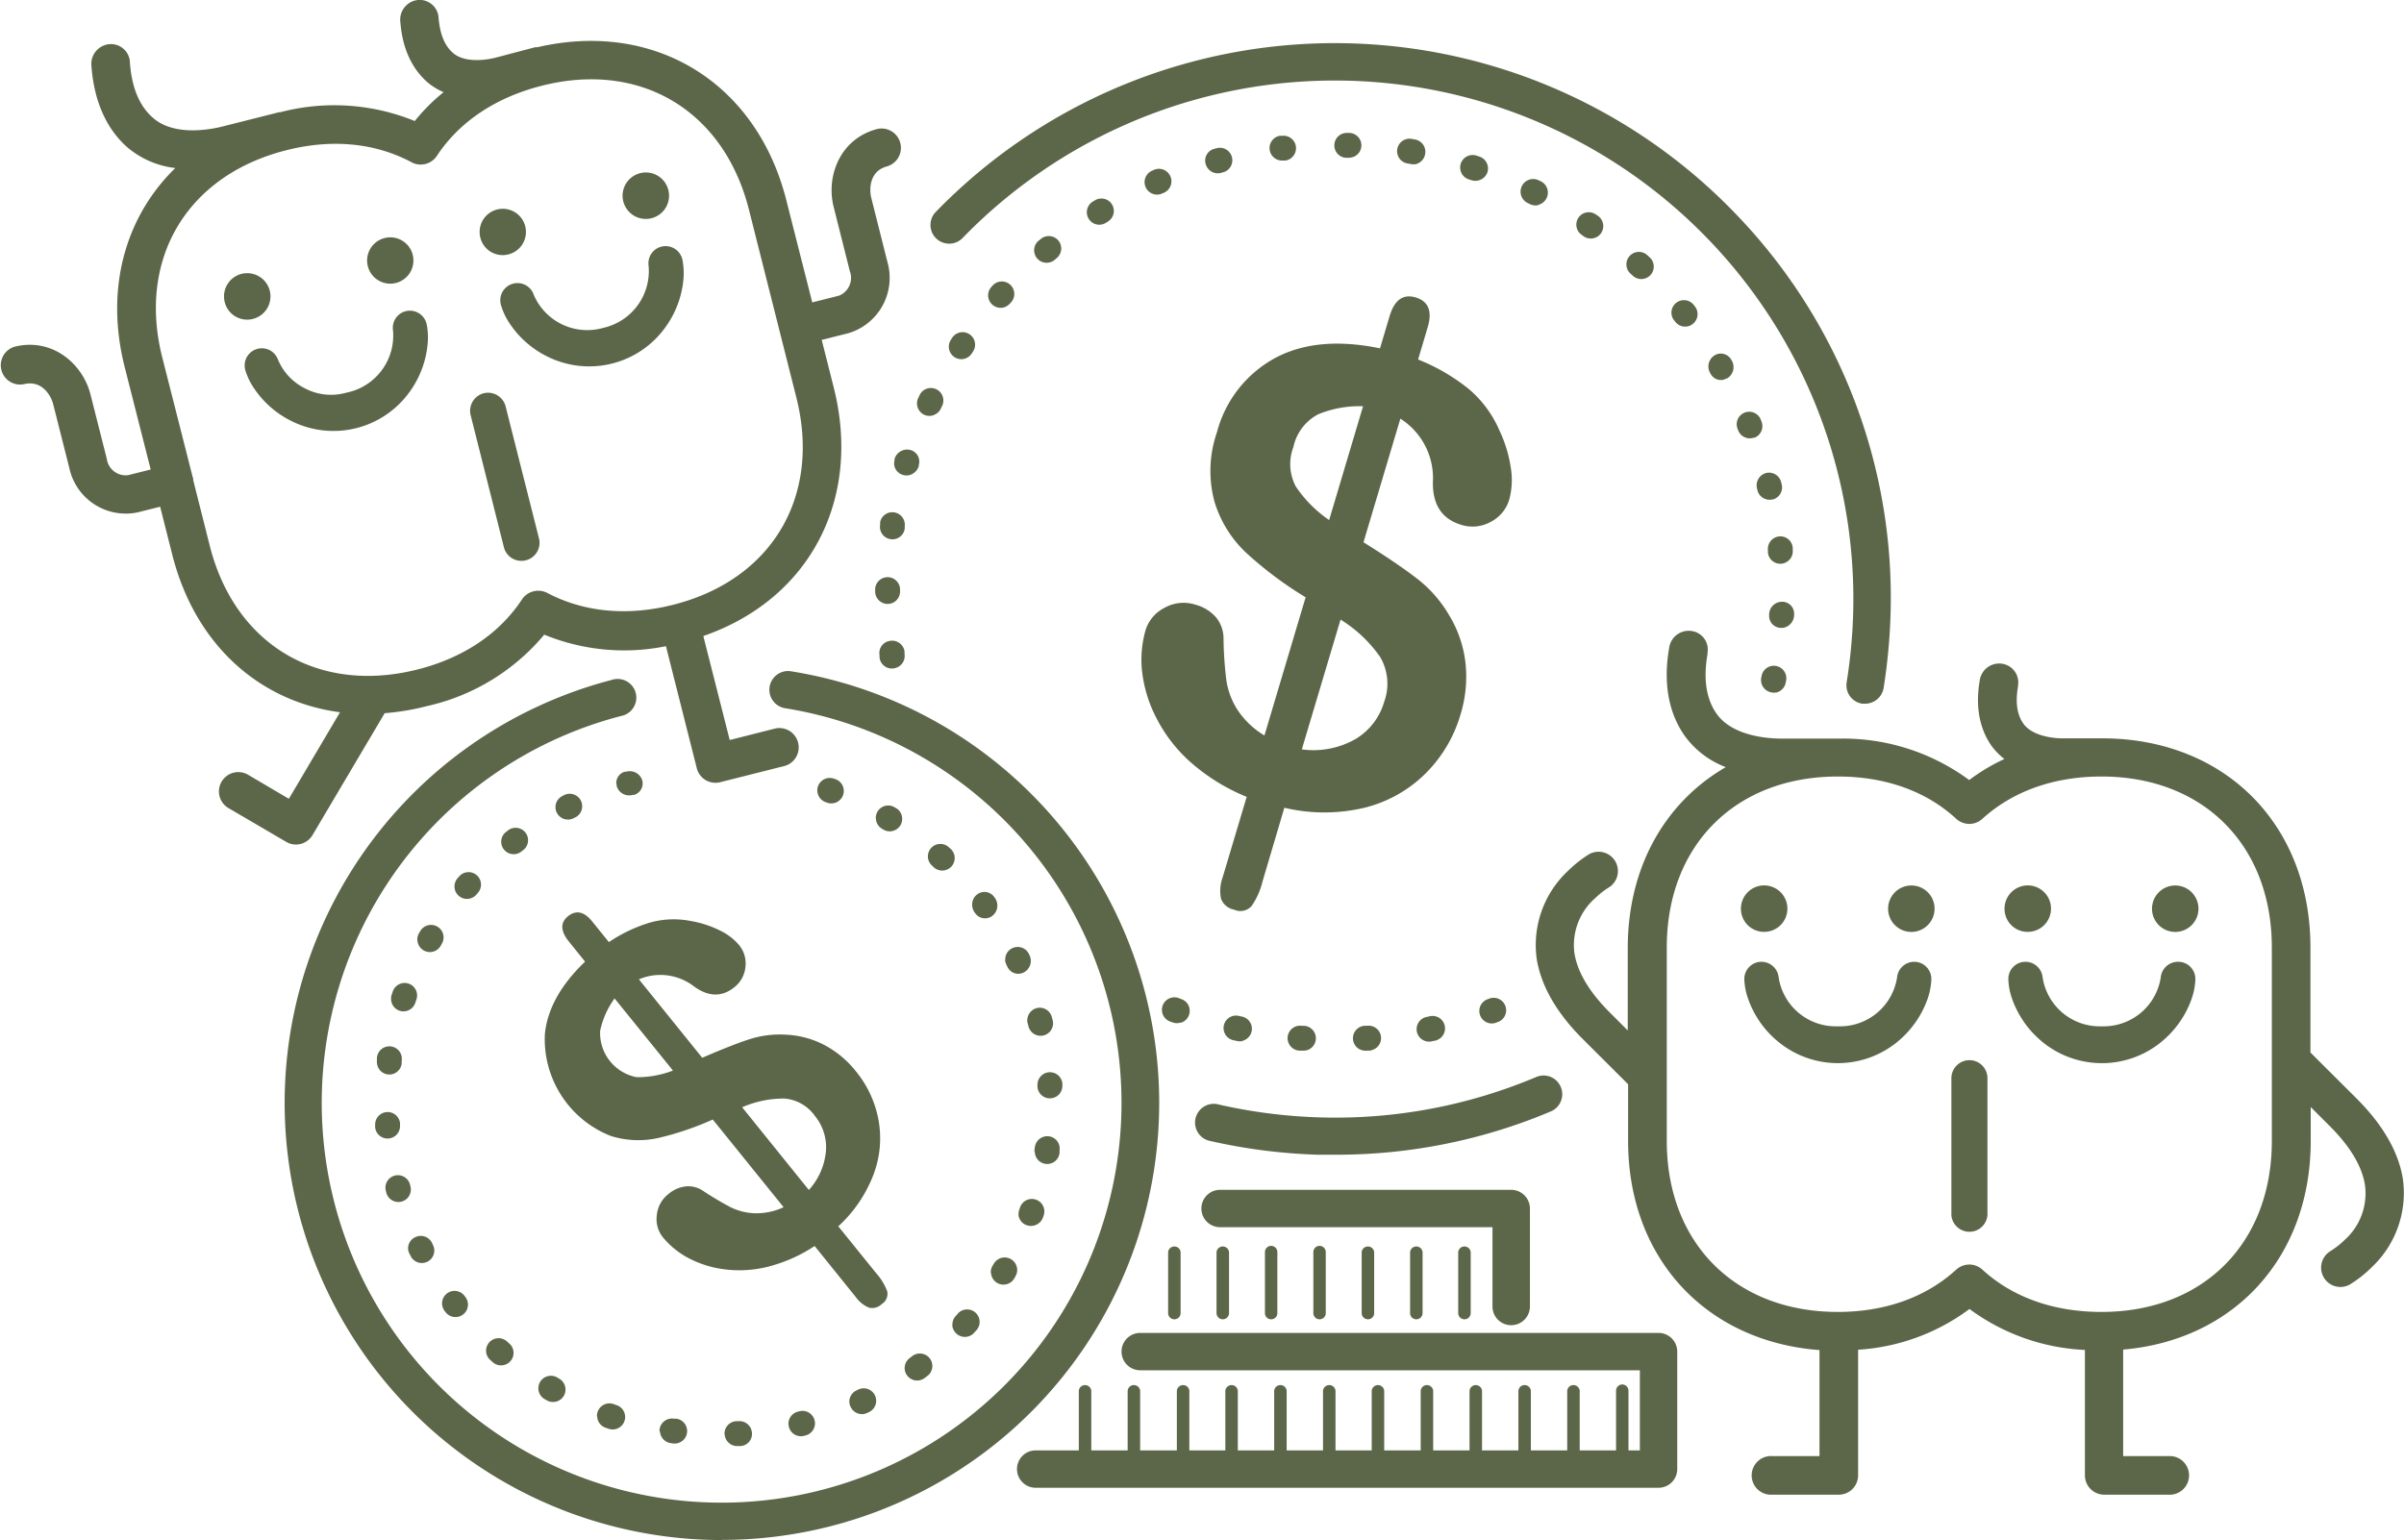 <svg xmlns="http://www.w3.org/2000/svg" viewBox="0 0 333.23 213.54"><defs><style>.cls-1{fill:#5c6648;}</style></defs><g id="Layer_2" data-name="Layer 2"><g id="Layer_1-2" data-name="Layer 1"><path class="cls-1" d="M273,147a2.51,2.51,0,0,0-2.51,2.51v19a2.51,2.51,0,0,0,5,0v-19A2.5,2.5,0,0,0,273,147Z"></path><path class="cls-1" d="M265.29,133.36a2.4,2.4,0,0,0-2.33,2.18,8,8,0,0,1-7.86,6.77h-.69a8,8,0,0,1-7.86-6.77,2.41,2.41,0,0,0-2.33-2.18,2.38,2.38,0,0,0-2.43,2.47,9.08,9.08,0,0,0,.55,2.73,13.38,13.38,0,0,0,3.86,5.64,13,13,0,0,0,17.11,0,13.47,13.47,0,0,0,3.86-5.64,9.37,9.37,0,0,0,.54-2.73A2.38,2.38,0,0,0,265.29,133.36Z"></path><path class="cls-1" d="M244.54,129.21a3.22,3.22,0,1,0-3.22-3.21A3.2,3.2,0,0,0,244.54,129.21Z"></path><path class="cls-1" d="M265,122.78a3.22,3.22,0,1,0,3.16,3.22A3.21,3.21,0,0,0,265,122.78Z"></path><path class="cls-1" d="M301.84,133.36a2.4,2.4,0,0,0-2.33,2.18,8,8,0,0,1-7.87,6.77H291a8,8,0,0,1-7.86-6.77,2.4,2.4,0,0,0-2.33-2.18,2.37,2.37,0,0,0-2.42,2.47,9.06,9.06,0,0,0,.54,2.73,13.56,13.56,0,0,0,3.86,5.64,13,13,0,0,0,17.12,0,13.56,13.56,0,0,0,3.86-5.64,9.37,9.37,0,0,0,.54-2.73A2.38,2.38,0,0,0,301.84,133.36Z"></path><path class="cls-1" d="M281.08,129.21a3.22,3.22,0,1,0-3.22-3.21A3.19,3.19,0,0,0,281.08,129.21Z"></path><path class="cls-1" d="M301.57,122.78a3.22,3.22,0,1,0,3.17,3.22A3.22,3.22,0,0,0,301.57,122.78Z"></path><path class="cls-1" d="M333.08,163.51c-.59-3.76-2.75-7.52-6.41-11.18l-6.41-6.39V131.38c0-16.88-11.6-28.71-28.27-29-.1,0-.2,0-.3,0H286c-2,0-4.49-.54-5.55-2.07-1.26-1.82-.88-4.16-.72-5.16l0-.12a2.62,2.62,0,0,0-2.22-3,2.72,2.72,0,0,0-3.08,2.26c-.22,1.36-.9,5.49,1.6,9.09a8.9,8.9,0,0,0,1.81,1.86,26.71,26.71,0,0,0-4.88,2.92,29.44,29.44,0,0,0-17.77-5.75l-.16,0h-8.17c-1.53,0-6.7-.25-8.94-3.48-2.09-3-1.46-6.84-1.23-8.28l0-.16a2.6,2.6,0,0,0-2.22-3,2.74,2.74,0,0,0-3.09,2.28c-.3,1.83-1.22,7.42,2.11,12.21a12.48,12.48,0,0,0,5.73,4.39c-8.4,4.86-13.59,13.85-13.59,25.1v11.41l-2.49-2.49c-2.84-2.84-4.49-5.61-4.9-8.22a8.64,8.64,0,0,1,2.85-7.61,11,11,0,0,1,2-1.56,2.68,2.68,0,0,0-2.86-4.53,17,17,0,0,0-2.9,2.3A14.08,14.08,0,0,0,213,132.89c.59,3.77,2.74,7.53,6.41,11.2l6.27,6.25v7.86c0,16.25,10.79,27.82,26.53,29V201.9h-6.56a2.68,2.68,0,1,0,0,5.35h9.23a2.68,2.68,0,0,0,2.68-2.68V187.15A28.77,28.77,0,0,0,273,181.5a29.12,29.12,0,0,0,16,5.68v17.39a2.68,2.68,0,0,0,2.68,2.68h9.24a2.68,2.68,0,0,0,0-5.35H294.3V187.13c15.43-1.32,26-12.84,26-28.93v-4.7l2.62,2.62c2.85,2.84,4.5,5.61,4.9,8.2a8.65,8.65,0,0,1-2.84,7.63,11.47,11.47,0,0,1-2,1.56,2.68,2.68,0,0,0,1.43,4.94,2.63,2.63,0,0,0,1.42-.41,16.59,16.59,0,0,0,2.9-2.3A14.14,14.14,0,0,0,333.08,163.51Zm-18.17-5.31c0,14.18-9.49,23.71-23.61,23.71-6.59,0-12.3-2-16.52-5.87a2.68,2.68,0,0,0-3.61,0c-4.2,3.84-9.87,5.87-16.42,5.87-14.18,0-23.71-9.53-23.71-23.71V131.38c0-14.18,9.53-23.71,23.71-23.71,6.55,0,12.23,2,16.42,5.87a2.68,2.68,0,0,0,3.61,0c4.22-3.84,9.93-5.87,16.52-5.87,14.12,0,23.61,9.53,23.61,23.71Z"></path><path class="cls-1" d="M258.54,97.57a2,2,0,0,1-.41,0,2.58,2.58,0,0,1-2.15-3,74,74,0,0,0,.89-9.28A71.88,71.88,0,0,0,133.43,33a2.59,2.59,0,1,1-3.72-3.61,77.06,77.06,0,0,1,111.47.88,76.56,76.56,0,0,1,20.87,55.17,80.76,80.76,0,0,1-.95,9.94A2.6,2.6,0,0,1,258.54,97.57Z"></path><path class="cls-1" d="M185.1,160.11c-.82,0-1.65,0-2.47,0a78.07,78.07,0,0,1-14.81-1.89,2.6,2.6,0,1,1,1.16-5.06,72.41,72.41,0,0,0,13.81,1.77,71.53,71.53,0,0,0,30.17-5.6,2.59,2.59,0,0,1,2,4.78A76.29,76.29,0,0,1,185.1,160.11Z"></path><path class="cls-1" d="M67.05,54.53a2.51,2.51,0,0,0-1.82,3L69.88,76a2.51,2.51,0,0,0,4.86-1.23l-4.65-18.4A2.51,2.51,0,0,0,67.05,54.53Z"></path><path class="cls-1" d="M56.2,43.16a2.38,2.38,0,0,0-1.72,2.68,8.08,8.08,0,0,1-6,8.5l-.67.16a7.75,7.75,0,0,1-5.52-.64,7.83,7.83,0,0,1-3.76-4A2.38,2.38,0,0,0,34,51.31a9.14,9.14,0,0,0,1.2,2.51,13.34,13.34,0,0,0,5.12,4.52,13,13,0,0,0,16.59-4.19,13.35,13.35,0,0,0,2.36-6.41A9.09,9.09,0,0,0,59.15,45,2.38,2.38,0,0,0,56.2,43.16Z"></path><path class="cls-1" d="M35.06,44.22a3.22,3.22,0,1,0-3.91-2.33A3.2,3.2,0,0,0,35.06,44.22Z"></path><path class="cls-1" d="M53.35,33a3.21,3.21,0,1,0,3.86,2.34A3.2,3.2,0,0,0,53.35,33Z"></path><path class="cls-1" d="M91.63,34.21a2.39,2.39,0,0,0-1.72,2.68,8.08,8.08,0,0,1-6,8.5l-.67.17A8.06,8.06,0,0,1,74,40.91a2.38,2.38,0,0,0-4.54,1.45,9.14,9.14,0,0,0,1.2,2.51,13.33,13.33,0,0,0,5.12,4.52A13,13,0,0,0,92.36,45.2a13.36,13.36,0,0,0,2.37-6.41A9.76,9.76,0,0,0,94.59,36,2.39,2.39,0,0,0,91.63,34.21Z"></path><path class="cls-1" d="M70.49,35.27a3.21,3.21,0,1,0-3.91-2.33A3.19,3.19,0,0,0,70.49,35.27Z"></path><path class="cls-1" d="M88.79,24a3.22,3.22,0,1,0,3.85,2.34A3.21,3.21,0,0,0,88.79,24Z"></path><path class="cls-1" d="M121.67,17.87c-5.21,1.31-7.2,6.54-6.11,10.83l2.24,8.9A2.66,2.66,0,0,1,116.29,41l-3.7.93L109,27.78c-4.13-16.36-18.27-25-34.52-21.23a1.57,1.57,0,0,0-.3,0L68.68,8c-1.93.48-4.49.57-5.89-.66-1.67-1.45-1.88-3.81-2-4.83V2.39A2.63,2.63,0,0,0,57.93,0a2.73,2.73,0,0,0-2.44,3c.12,1.37.47,5.54,3.78,8.42a8.62,8.62,0,0,0,2.22,1.36,26.35,26.35,0,0,0-4,4,29.53,29.53,0,0,0-18.64-1.22.9.9,0,0,0-.16,0l-7.93,2c-1.48.37-6.55,1.39-9.52-1.19C18.46,14,18.13,10.11,18,8.65V8.49a2.63,2.63,0,0,0-2.9-2.36,2.75,2.75,0,0,0-2.43,3c.16,1.85.64,7.49,5,11.31a12.49,12.49,0,0,0,6.63,2.86c-6.95,6.77-9.78,16.75-7,27.66L20.89,65.1l-3.15.79a2.65,2.65,0,0,1-2.94-2.28l-2.25-8.89C11.47,50.42,7.23,46.77,2,48.08a2.68,2.68,0,0,0,1.31,5.19C5.9,52.63,7.11,55,7.36,56l2.25,8.89a8,8,0,0,0,9.44,6.16l3.15-.79,1.68,6.65c3.13,12.4,12,20.36,23.25,21.85l-7.09,12-5.65-3.33a2.68,2.68,0,0,0-2.72,4.62l8,4.68a2.64,2.64,0,0,0,2,.29,2.67,2.67,0,0,0,1.65-1.23l10-16.9a34.18,34.18,0,0,0,5.93-1A29.57,29.57,0,0,0,75.44,88a29.16,29.16,0,0,0,16.87,1.6l4.26,16.86a2.67,2.67,0,0,0,3.25,2l9-2.27a2.68,2.68,0,0,0-1.31-5.19l-6.36,1.61L97.49,88.19c14.64-5.06,22-18.81,18.09-34.41l-1.68-6.65,3.7-.93A8,8,0,0,0,123,36.29l-2.24-8.9c-.25-1-.34-3.68,2.23-4.33a2.68,2.68,0,0,0-1.31-5.19ZM110.38,55.09C113.86,68.84,107,80.4,93.3,83.86c-6.39,1.62-12.42,1-17.45-1.65A2.69,2.69,0,0,0,73.93,82a2.66,2.66,0,0,0-1.58,1.12c-3.13,4.75-8.14,8.11-14.48,9.71-13.75,3.47-25.33-3.43-28.8-17.18l-2.29-9.08a.86.86,0,0,0,0-.17c0-.06,0-.11-.05-.16L22.51,49.63C19,35.88,25.94,24.3,39.69,20.83,46,19.23,52,19.8,57.05,22.5a2.68,2.68,0,0,0,3.5-.88c3.14-4.76,8.18-8.12,14.58-9.74,13.69-3.46,25.22,3.46,28.69,17.21Z"></path><path class="cls-1" d="M100.05,213.54A60.61,60.61,0,0,1,84.78,94.28a2.59,2.59,0,1,1,1.3,5,55.43,55.43,0,1,0,22.75-1.08,2.59,2.59,0,0,1,.82-5.12,60.6,60.6,0,0,1-9.6,120.44Z"></path><path class="cls-1" d="M197.89,45.4l-1.32,4.45a27,27,0,0,1,7,4.07,15.57,15.57,0,0,1,4.27,5.76,18.47,18.47,0,0,1,1.58,5.18,10.4,10.4,0,0,1-.21,4.38,5.07,5.07,0,0,1-2.56,3.11,5.15,5.15,0,0,1-4.1.42q-4-1.2-3.93-5.93a9.75,9.75,0,0,0-4.51-8.79L189,75.19q4.69,2.93,7.37,5a17.46,17.46,0,0,1,4.43,5,16.26,16.26,0,0,1,2.32,6.59,17.77,17.77,0,0,1-.68,7.32,19,19,0,0,1-4.82,8.13,18.21,18.21,0,0,1-8.49,4.77,24,24,0,0,1-11.1,0L175,122.24a10.14,10.14,0,0,1-1.52,3.4,2.09,2.09,0,0,1-2.42.49,2.41,2.41,0,0,1-1.81-1.52,5.56,5.56,0,0,1,.24-3l3.32-11.12a27.24,27.24,0,0,1-7.75-4.78,20.87,20.87,0,0,1-4.74-6.1,18.61,18.61,0,0,1-2-6.42,14.77,14.77,0,0,1,.47-5.8,5.17,5.17,0,0,1,2.61-3.1,5.36,5.36,0,0,1,4.32-.44,5.71,5.71,0,0,1,2.88,1.8,4.64,4.64,0,0,1,1,3,52.1,52.1,0,0,0,.4,5.74,10.44,10.44,0,0,0,1.51,4,11.62,11.62,0,0,0,3.76,3.59l5.71-19.16a52.17,52.17,0,0,1-8.22-6.15,16.14,16.14,0,0,1-4.42-7.13,16.33,16.33,0,0,1,.34-9.58,16.47,16.47,0,0,1,8-10.28q5.85-3.18,14.61-1.38l1.3-4.37q1-3.47,3.63-2.69C198,41.76,198.57,43.15,197.89,45.4ZM184.24,72.11l4.7-15.78a15.07,15.07,0,0,0-6.21,1.11A6.7,6.7,0,0,0,179.28,62a6.61,6.61,0,0,0,.34,5.46A17.35,17.35,0,0,0,184.24,72.11Zm1.58,13.8-5.37,18a11.81,11.81,0,0,0,7.42-1.42,8.87,8.87,0,0,0,4-5.18,7.34,7.34,0,0,0-.55-6.2A18.63,18.63,0,0,0,185.82,85.91Z"></path><path class="cls-1" d="M199.05,144.29l-.13,0-.33.07a1.73,1.73,0,1,1-.74-3.37l.34-.08a1.73,1.73,0,0,1,.86,3.35Zm8.26-2.46a1.73,1.73,0,0,1-1.1-3.28l.33-.12a1.73,1.73,0,0,1,1.22,3.23l-.33.12Zm-17.14,3.78a1.36,1.36,0,0,1-.35.07l-.37,0a1.73,1.73,0,1,1-.22-3.45l.31,0a1.72,1.72,0,0,1,.63,3.37Zm-9,0a1.76,1.76,0,0,1-.61.07l-.36,0a1.73,1.73,0,1,1,.27-3.44l.34,0a1.73,1.73,0,0,1,.36,3.38Zm-8.89-1.28a1.63,1.63,0,0,1-.85,0l-.34-.07a1.73,1.73,0,1,1,.74-3.37l.33.07a1.72,1.72,0,0,1,.12,3.34Zm-8.6-2.55a1.73,1.73,0,0,1-1.1,0l-.33-.12a1.73,1.73,0,1,1,1.23-3.23l.32.12a1.72,1.72,0,0,1,1,2.22A1.73,1.73,0,0,1,163.7,141.81ZM246.32,96a1.84,1.84,0,0,1-.81,0,1.74,1.74,0,0,1-1.38-2l.07-.36a1.73,1.73,0,0,1,3.39.68l-.06.32A1.75,1.75,0,0,1,246.32,96Zm1.08-9a1.57,1.57,0,0,1-.53.06,1.65,1.65,0,0,1-1.64-1.73v-.17a1.79,1.79,0,0,1,1.82-1.72,1.65,1.65,0,0,1,1.64,1.73v.17A1.85,1.85,0,0,1,247.4,87Zm-.13-8.9a1.91,1.91,0,0,1-.33.06,1.72,1.72,0,0,1-1.88-1.55l0-.34a1.74,1.74,0,0,1,1.56-1.89,1.72,1.72,0,0,1,1.88,1.55l0,.35A1.72,1.72,0,0,1,247.27,78.09Zm-1.48-8.85-.1,0A1.74,1.74,0,0,1,243.61,68l-.07-.31a1.77,1.77,0,0,1,1.26-2.1,1.73,1.73,0,0,1,2.09,1.26l.09.36A1.73,1.73,0,0,1,245.79,69.24Zm-2.74-8.55a1.71,1.71,0,0,1-2.1-1l-.11-.28a1.73,1.73,0,0,1,3.2-1.31l.14.37a1.72,1.72,0,0,1-1,2.22ZM124.17,92.61a1.14,1.14,0,0,1-.25.06,1.72,1.72,0,0,1-2-1.47l0-.34a1.7,1.7,0,0,1,1.46-2,1.73,1.73,0,0,1,2,1.46l0,.35A1.73,1.73,0,0,1,124.17,92.61Zm114.88-40a1.62,1.62,0,0,1-1.91-.73l-.08-.15a1.81,1.81,0,0,1,.58-2.44,1.65,1.65,0,0,1,2.32.56l.09.15a1.81,1.81,0,0,1-.59,2.43A1.65,1.65,0,0,1,239.05,52.57ZM123.53,83.67a2,2,0,0,1-.48.07A1.73,1.73,0,0,1,121.31,82v-.37a1.73,1.73,0,0,1,3.45,0V82A1.72,1.72,0,0,1,123.53,83.67ZM234.07,45.22a1.73,1.73,0,0,1-1.85-.6l-.2-.25a1.73,1.73,0,0,1,2.69-2.17l.24.3a1.73,1.73,0,0,1-.31,2.42A1.65,1.65,0,0,1,234.07,45.22ZM124.19,74.71a1.67,1.67,0,0,1-.74.05,1.72,1.72,0,0,1-1.45-2l0-.37a1.73,1.73,0,0,1,3.41.56l0,.32A1.7,1.7,0,0,1,124.19,74.71ZM228,38.62a1.72,1.72,0,0,1-1.68-.4l-.24-.22a1.73,1.73,0,1,1,2.34-2.54l.28.25a1.74,1.74,0,0,1,.06,2.45A1.77,1.77,0,0,1,228,38.62ZM126.12,65.86a1.6,1.6,0,0,1-.92,0A1.66,1.66,0,0,1,124,63.8l0-.17a1.82,1.82,0,0,1,2.18-1.24,1.66,1.66,0,0,1,1.18,2.07l0,.17A1.86,1.86,0,0,1,126.12,65.86ZM221,33a1.69,1.69,0,0,1-1.47-.23l-.28-.2a1.72,1.72,0,1,1,1.95-2.84l.3.2a1.73,1.73,0,0,1,.43,2.4A1.68,1.68,0,0,1,221,33Zm-91.67,24.6a1.78,1.78,0,0,1-1.22-.09,1.74,1.74,0,0,1-.84-2.3l.16-.33a1.73,1.73,0,1,1,3.11,1.5l-.13.29A1.74,1.74,0,0,1,129.36,57.57Zm84-29.19a1.69,1.69,0,0,1-1.26-.11l-.31-.15A1.73,1.73,0,1,1,213.29,25l.31.15a1.74,1.74,0,0,1,.78,2.32A1.77,1.77,0,0,1,213.32,28.38ZM133.74,49.73a1.73,1.73,0,0,1-1.94-2.6l.19-.3a1.73,1.73,0,0,1,2.88,1.92l-.18.28A1.77,1.77,0,0,1,133.74,49.73ZM205,25a1.78,1.78,0,0,1-1,0l-.34-.11a1.73,1.73,0,1,1,1.09-3.28l.31.1a1.74,1.74,0,0,1,1.12,2.18A1.77,1.77,0,0,1,205,25ZM139.19,42.61a1.73,1.73,0,0,1-1.79-2.8l.23-.26a1.73,1.73,0,0,1,2.58,2.3l-.23.25A1.74,1.74,0,0,1,139.19,42.61Zm57.14-19.87a1.7,1.7,0,0,1-.78,0l-.35-.06a1.73,1.73,0,1,1,.6-3.4l.33.06a1.73,1.73,0,0,1,1.42,2A1.75,1.75,0,0,1,196.33,22.74ZM145.61,36.35a1.73,1.73,0,0,1-1.61-3l.28-.22a1.72,1.72,0,1,1,2.2,2.65l-.25.22A1.62,1.62,0,0,1,145.61,36.35ZM187.4,21.81a1.6,1.6,0,0,1-.54.07h-.34a1.73,1.73,0,0,1,.09-3.45H187a1.72,1.72,0,0,1,.44,3.38Zm-34.53,9.28a1.73,1.73,0,0,1-1.4-3.13l.3-.18a1.72,1.72,0,0,1,1.8,2.94l-.28.18A2.6,2.6,0,0,1,152.87,31.09Zm25.57-8.89a1.5,1.5,0,0,1-.29.06l-.35,0a1.73,1.73,0,0,1-.4-3.43l.34,0a1.73,1.73,0,0,1,.7,3.37Zm-17.62,4.73a1.73,1.73,0,0,1-1.17-3.24l.31-.14a1.73,1.73,0,0,1,1.37,3.18l-.32.13Zm8.8-3.05h-.05l-.32.09a1.73,1.73,0,0,1-2.12-1.22,1.67,1.67,0,0,1,1.22-2.12l.34-.09a1.73,1.73,0,0,1,.93,3.33Z"></path><path class="cls-1" d="M229.9,206.29H143.56a2.59,2.59,0,1,1,0-5.18h83.75V190H158.05a2.59,2.59,0,1,1,0-5.18H229.9a2.59,2.59,0,0,1,2.59,2.59v16.3A2.59,2.59,0,0,1,229.9,206.29Z"></path><path class="cls-1" d="M224.87,202.15a.86.86,0,0,1-.86-.86v-8.46a.86.86,0,0,1,1.72,0v8.46A.86.86,0,0,1,224.87,202.15Z"></path><path class="cls-1" d="M218.1,202.15a.86.86,0,0,1-.86-.86v-8.46a.87.87,0,0,1,1.73,0v8.46A.87.87,0,0,1,218.1,202.15Z"></path><path class="cls-1" d="M211.33,202.15a.86.86,0,0,1-.86-.86v-8.46a.87.87,0,0,1,1.73,0v8.46A.87.87,0,0,1,211.33,202.15Z"></path><path class="cls-1" d="M204.56,202.15a.87.87,0,0,1-.86-.86v-8.46a.87.87,0,0,1,1.73,0v8.46A.87.87,0,0,1,204.56,202.15Z"></path><path class="cls-1" d="M197.79,202.15a.87.87,0,0,1-.86-.86v-8.46a.87.87,0,0,1,1.73,0v8.46A.87.87,0,0,1,197.79,202.15Z"></path><path class="cls-1" d="M191,202.15a.87.87,0,0,1-.86-.86v-8.46a.87.87,0,0,1,1.73,0v8.46A.87.87,0,0,1,191,202.15Z"></path><path class="cls-1" d="M184.25,202.15a.87.87,0,0,1-.86-.86v-8.46a.87.87,0,0,1,1.73,0v8.46A.87.87,0,0,1,184.25,202.15Z"></path><path class="cls-1" d="M177.48,202.15a.87.87,0,0,1-.86-.86v-8.46a.87.87,0,0,1,1.73,0v8.46A.87.87,0,0,1,177.48,202.15Z"></path><path class="cls-1" d="M170.72,202.15a.87.87,0,0,1-.87-.86v-8.46a.87.87,0,0,1,1.73,0v8.46A.87.87,0,0,1,170.72,202.15Z"></path><path class="cls-1" d="M164,202.15a.87.87,0,0,1-.87-.86v-8.46a.87.87,0,0,1,1.73,0v8.46A.87.87,0,0,1,164,202.15Z"></path><path class="cls-1" d="M157.18,202.15a.87.87,0,0,1-.87-.86v-8.46a.87.87,0,0,1,1.73,0v8.46A.87.87,0,0,1,157.18,202.15Z"></path><path class="cls-1" d="M150.41,202.15a.87.87,0,0,1-.87-.86v-8.46a.87.87,0,0,1,1.73,0v8.46A.87.87,0,0,1,150.41,202.15Z"></path><path class="cls-1" d="M209.47,183.75a2.59,2.59,0,0,1-2.59-2.59v-11H169.12a2.59,2.59,0,0,1,0-5.18h40.35a2.6,2.6,0,0,1,2.6,2.59v13.58A2.6,2.6,0,0,1,209.47,183.75Z"></path><path class="cls-1" d="M203,182.93a.86.86,0,0,1-.87-.86v-8.46a.87.87,0,0,1,1.73,0v8.46A.86.86,0,0,1,203,182.93Z"></path><path class="cls-1" d="M196.33,182.93a.86.86,0,0,1-.87-.86v-8.46a.87.87,0,0,1,1.73,0v8.46A.86.86,0,0,1,196.33,182.93Z"></path><path class="cls-1" d="M189.62,182.93a.86.86,0,0,1-.87-.86v-8.46a.87.87,0,0,1,1.73,0v8.46A.85.85,0,0,1,189.62,182.93Z"></path><path class="cls-1" d="M182.91,182.93a.85.85,0,0,1-.86-.86v-8.46a.86.86,0,1,1,1.72,0v8.46A.85.85,0,0,1,182.91,182.93Z"></path><path class="cls-1" d="M176.2,182.93a.85.85,0,0,1-.86-.86v-8.46a.86.86,0,1,1,1.72,0v8.46A.85.85,0,0,1,176.2,182.93Z"></path><path class="cls-1" d="M169.49,182.93a.86.86,0,0,1-.86-.86v-8.46a.87.87,0,0,1,1.73,0v8.46A.86.86,0,0,1,169.49,182.93Z"></path><path class="cls-1" d="M162.78,182.93a.86.86,0,0,1-.86-.86v-8.46a.87.87,0,0,1,1.73,0v8.46A.86.86,0,0,1,162.78,182.93Z"></path><path class="cls-1" d="M82.12,127.81l2.28,2.82a21.07,21.07,0,0,1,5.73-2.72,12.26,12.26,0,0,1,5.6-.21,14.4,14.4,0,0,1,4,1.29,7.92,7.92,0,0,1,2.73,2.07,4,4,0,0,1,.87,3,4.07,4.07,0,0,1-1.54,2.83c-1.71,1.38-3.57,1.34-5.57-.1a7.62,7.62,0,0,0-7.66-1l8.78,10.88c2.65-1.15,4.8-2,6.48-2.55a13.84,13.84,0,0,1,5.15-.65,12.68,12.68,0,0,1,5.28,1.42,13.82,13.82,0,0,1,4.41,3.68,14.88,14.88,0,0,1,3.11,6.71,14.17,14.17,0,0,1-.69,7.58,18.84,18.84,0,0,1-4.88,7.18l5.26,6.51a7.92,7.92,0,0,1,1.52,2.5,1.65,1.65,0,0,1-.76,1.77,1.86,1.86,0,0,1-1.78.49,4.28,4.28,0,0,1-1.82-1.47l-5.7-7.07a21.19,21.19,0,0,1-6.51,2.88,16.21,16.21,0,0,1-6,.35,14.59,14.59,0,0,1-5-1.57,11.63,11.63,0,0,1-3.53-2.88,4,4,0,0,1-.84-3,4.21,4.21,0,0,1,1.63-3,4.46,4.46,0,0,1,2.43-1.05,3.64,3.64,0,0,1,2.37.63,42.24,42.24,0,0,0,3.88,2.3,8.29,8.29,0,0,0,3.27.8,9,9,0,0,0,4-.84l-9.82-12.16a41,41,0,0,1-7.6,2.57,12.7,12.7,0,0,1-6.56-.3,14.42,14.42,0,0,1-9.11-14.16q.54-5.19,5.57-10l-2.23-2.77c-1.19-1.47-1.23-2.64-.13-3.53S81,126.38,82.12,127.81Zm11.16,20.63-8.09-10a11.71,11.71,0,0,0-2,4.49,6.23,6.23,0,0,0,5.06,6.43A13.57,13.57,0,0,0,93.28,148.44Zm9.59,5.09L112.12,165a9.23,9.23,0,0,0,2.37-5.42,6.85,6.85,0,0,0-1.55-4.87,5.72,5.72,0,0,0-4.25-2.39A14.54,14.54,0,0,0,102.87,153.53Z"></path><path class="cls-1" d="M52,155.93a1.73,1.73,0,0,1,3.45-.19l0,.32v.05a1.73,1.73,0,0,1-3.45.21l0-.36Zm.25-8.62a1,1,0,0,1,0-.3l0-.34a1.73,1.73,0,1,1,3.43.43l0,.35a1.72,1.72,0,0,1-3.43-.14Zm1.18,17.47a1.73,1.73,0,0,1,3.41-.5l.07.29a1.73,1.73,0,0,1-3.33.92l-.1-.38A1.88,1.88,0,0,1,53.43,164.78Zm.78-26.22a1.71,1.71,0,0,1,.08-.63l.12-.33a1.73,1.73,0,1,1,3.27,1.1l-.11.33a1.72,1.72,0,0,1-3.36-.47Zm2.36,34.62a1.7,1.7,0,0,1,1-1.64,1.73,1.73,0,0,1,2.31.8l.14.3a1.72,1.72,0,1,1-3.09,1.53l-.16-.32A1.62,1.62,0,0,1,56.57,173.18Zm1.27-42.82a1.79,1.79,0,0,1,.23-.94l.18-.31a1.73,1.73,0,1,1,3,1.74l-.16.29a1.73,1.73,0,0,1-3.23-.78Zm3.44,50.45a1.73,1.73,0,0,1,3.1-1.14l.2.27a1.73,1.73,0,0,1-2.73,2.11l-.22-.28A1.74,1.74,0,0,1,61.28,180.81ZM63,123a1.76,1.76,0,0,1,.41-1.21l.25-.28a1.72,1.72,0,1,1,2.58,2.29l-.2.24a1.73,1.73,0,0,1-2.43.19A1.7,1.7,0,0,1,63,123Zm4.38,64.34A1.73,1.73,0,0,1,70.27,186l.23.21a1.73,1.73,0,1,1-2.27,2.6l-.28-.25A1.69,1.69,0,0,1,67.38,187.37Zm2.1-70.54a1.69,1.69,0,0,1,.67-1.45l.26-.2a1.72,1.72,0,1,1,2.13,2.71l-.28.22a1.72,1.72,0,0,1-2.42-.31A1.64,1.64,0,0,1,69.48,116.83Zm5.15,75.81a1.78,1.78,0,0,1,.24-1,1.74,1.74,0,0,1,2.37-.61l.28.17a1.72,1.72,0,1,1-1.72,3l-.32-.18A1.75,1.75,0,0,1,74.63,192.64ZM77,112a1.73,1.73,0,0,1,.94-1.62l.33-.17a1.73,1.73,0,0,1,1.53,3.1l-.29.14a1.72,1.72,0,0,1-2.32-.75A1.59,1.59,0,0,1,77,112Zm5.75,84.41a1.71,1.71,0,0,1,.1-.67,1.73,1.73,0,0,1,2.21-1.05l.29.11a1.73,1.73,0,1,1-1.1,3.27l-.36-.12A1.72,1.72,0,0,1,82.78,196.41Zm2.68-87.74A1.61,1.61,0,0,1,86.64,107l.17,0A1.81,1.81,0,0,1,89,108.12a1.65,1.65,0,0,1-1.12,2.1l-.17,0a1.8,1.8,0,0,1-2.21-1.18A1.52,1.52,0,0,1,85.46,108.67Zm6,89.84a1.83,1.83,0,0,1,0-.33,1.73,1.73,0,0,1,1.95-1.47l.33,0a1.73,1.73,0,1,1-.45,3.43l-.36-.05A1.73,1.73,0,0,1,91.49,198.51Zm9,.35a1.72,1.72,0,0,1,1.65-1.8l.31,0a1.73,1.73,0,0,1,1.84,1.61,1.69,1.69,0,0,1-1.62,1.84l-.37,0A1.74,1.74,0,0,1,100.45,198.86Zm8.86-1.36a1.74,1.74,0,0,1,1.29-1.76l.34-.08a1.73,1.73,0,0,1,.87,3.34l-.33.09a1.73,1.73,0,0,1-2.11-1.24A2.33,2.33,0,0,1,109.31,197.5Zm4-87.82a1.73,1.73,0,0,1,2.31-1.71l.34.12a1.73,1.73,0,0,1-1.19,3.24l-.32-.11A1.72,1.72,0,0,1,113.3,109.68Zm4.44,84.75a1.73,1.73,0,0,1,1-1.64l.29-.14a1.73,1.73,0,0,1,1.53,3.1l-.33.16a1.72,1.72,0,0,1-2.3-.82A1.58,1.58,0,0,1,117.74,194.43Zm3.67-80.93a1.72,1.72,0,0,1,2.61-1.56l.32.19a1.73,1.73,0,0,1-1.81,2.94l-.28-.17A1.72,1.72,0,0,1,121.41,113.5Zm4,76.28a1.75,1.75,0,0,1,.69-1.47l.26-.19a1.73,1.73,0,1,1,2.11,2.73l-.29.22a1.72,1.72,0,0,1-2.42-.34A1.71,1.71,0,0,1,125.4,189.78Zm3.22-70.95a1.77,1.77,0,0,1,.44-1.24,1.73,1.73,0,0,1,2.44-.13l.28.25a1.73,1.73,0,0,1-2.35,2.54l-.23-.22A1.74,1.74,0,0,1,128.62,118.83Zm3.4,64.9a1.73,1.73,0,0,1,.46-1.26l.2-.22a1.73,1.73,0,1,1,2.59,2.28l-.26.29a1.72,1.72,0,0,1-2.44.09A1.7,1.7,0,0,1,132,183.73Zm2.74-58.21a1.72,1.72,0,0,1,.65-1.47,1.66,1.66,0,0,1,2.37.28l.1.14a1.81,1.81,0,0,1-.29,2.49,1.66,1.66,0,0,1-2.37-.28l-.11-.14A1.82,1.82,0,0,1,134.76,125.52Zm2.58,51a1.74,1.74,0,0,1,.24-1l.18-.3a1.72,1.72,0,0,1,3,1.75l-.17.3a1.73,1.73,0,0,1-3.22-.79Zm2-43.4a1.73,1.73,0,0,1,3.29-.83l.08.17a1.8,1.8,0,0,1-.79,2.37,1.65,1.65,0,0,1-2.26-.74l-.15-.31A1.79,1.79,0,0,1,139.32,133.12Zm1.85,35.26a1.75,1.75,0,0,1,.09-.63l.11-.32a1.73,1.73,0,1,1,3.27,1.13l-.08.24a1.78,1.78,0,0,1-2.22,1.1A1.7,1.7,0,0,1,141.17,168.38Zm1.21-26.84a1.75,1.75,0,0,1,1.31-1.76,1.73,1.73,0,0,1,2.09,1.25l.09.34a1.73,1.73,0,1,1-3.35.84l-.09-.33C142.41,141.77,142.39,141.65,142.38,141.54Zm1,18.16a1.82,1.82,0,0,1,0-.33l.05-.33a1.74,1.74,0,0,1,1.95-1.48,1.71,1.71,0,0,1,1.47,1.95l0,.35a1.72,1.72,0,0,1-3.43-.16Zm.41-9.3a1.73,1.73,0,0,1,3.45-.18l0,.37a1.73,1.73,0,0,1-3.45.16h0l0-.32Z"></path></g></g></svg>